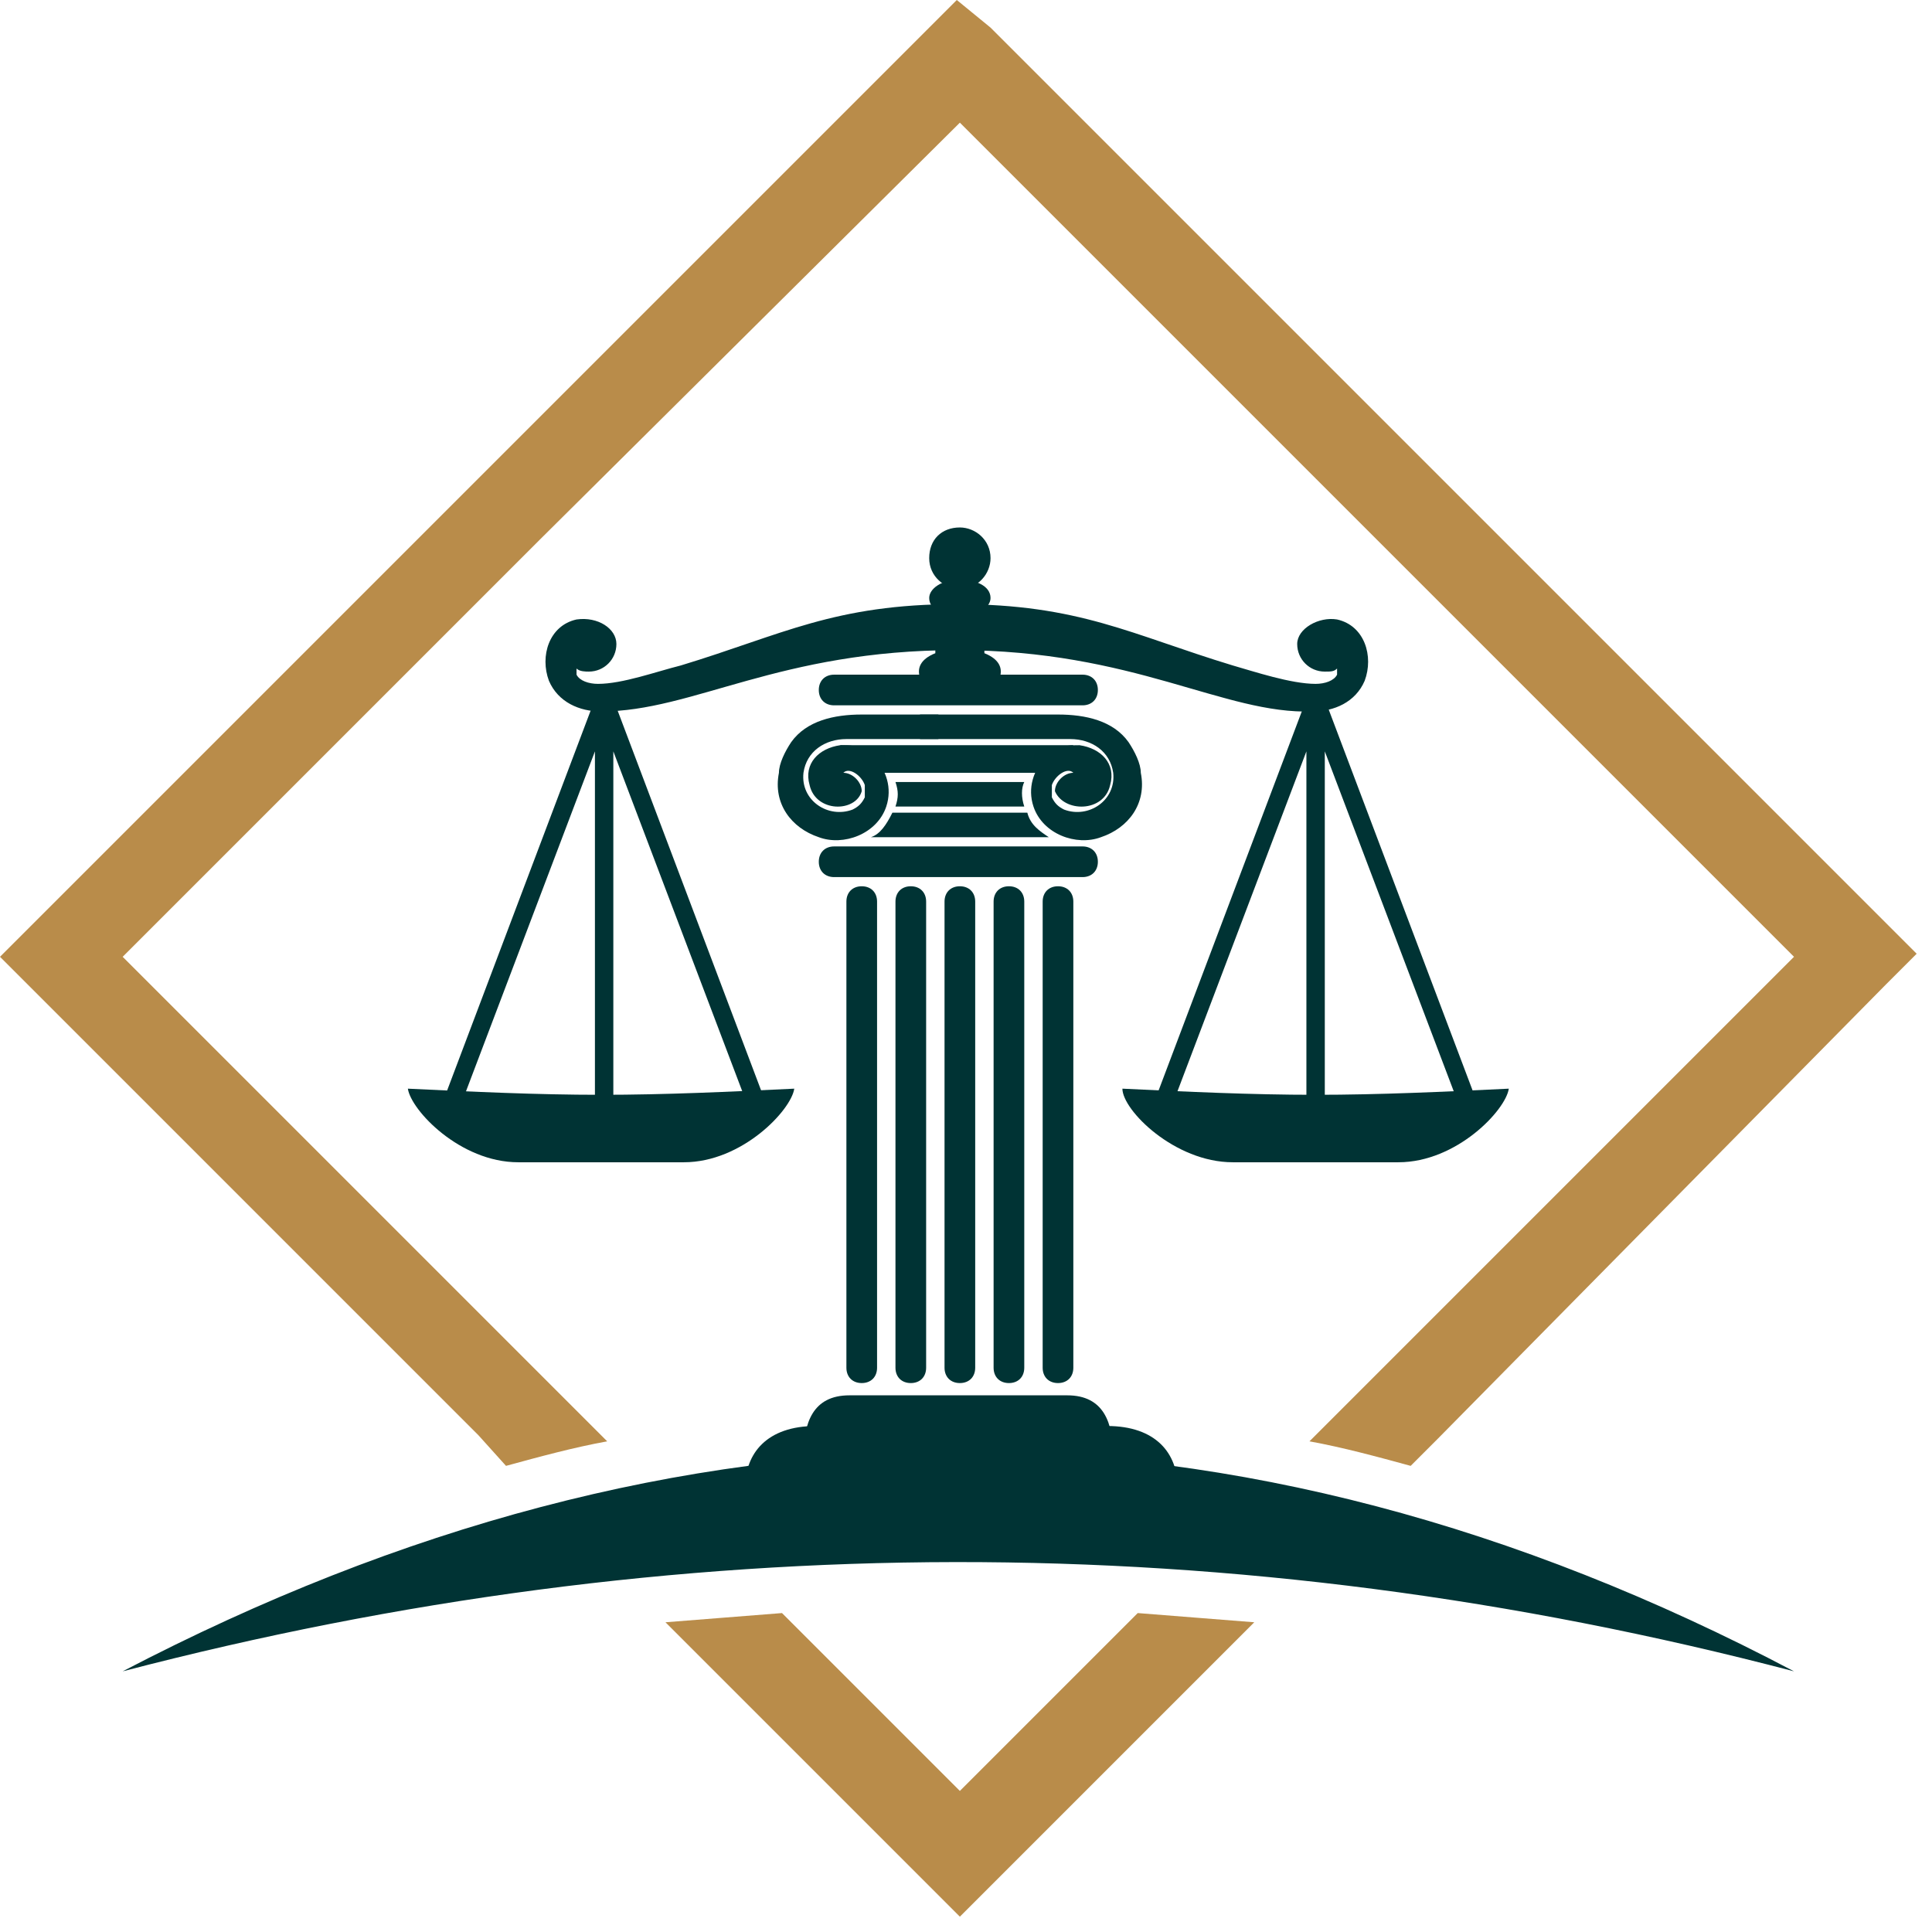 <?xml version="1.0" encoding="UTF-8"?> <svg xmlns="http://www.w3.org/2000/svg" width="63" height="63" viewBox="0 0 63 63" fill="none"> <path d="M32.3 0.9L46.9 15.5L61.5 30.1L62.5 31.1L61.5 32.1L46.9 46.9L46 47.8C44.9 47.5 43.8 47.2 42.7 47L44.9 44.8L58.5 31.2L44.9 17.6L31.3 4L17.6 17.6L4 31.2L17.6 44.8L19.8 47C18.7 47.2 17.6 47.5 16.5 47.8L15.6 46.8L1 32.2L0 31.2L1 30.2L15.6 15.6L30.2 1L31.2 0L32.3 0.9ZM40.9 52.9L32.3 61.5L31.3 62.5L30.3 61.5L21.7 52.9C23 52.8 24.2 52.7 25.5 52.6L31.3 58.4L37.1 52.6C38.4 52.7 39.6 52.8 40.9 52.9Z" fill="#B98C4A"></path> <path fill-rule="evenodd" clip-rule="evenodd" d="M4 54.5C22.2 45 40.3 44.9 58.5 54.5C40.2 49.7 22 49.8 4 54.5Z" fill="#003334"></path> <path d="M26.4 25.6C26.2 24.9 26.7 24.4 27.4 24.3C27.7 24.3 28 24.3 28.2 24.5C28.3 24.5 28.4 24.6 28.5 24.7C28.9 25.1 29.1 25.7 28.9 26.3C28.6 27.2 27.5 27.6 26.7 27.3C25.8 27 25.2 26.2 25.4 25.2C25.4 24.9 25.6 24.5 25.8 24.2C26.3 23.5 27.2 23.3 28.1 23.3H30.6V24.1H27.6C26.9 24.1 26.3 24.5 26.2 25.2C26.1 26.1 27 26.7 27.8 26.4C28 26.3 28.1 26.2 28.2 26C28.2 25.9 28.2 25.7 28.2 25.6C28.1 25.3 27.7 25 27.5 25.2C27.8 25.2 28.1 25.5 28.1 25.8C27.9 26.5 26.6 26.5 26.4 25.6Z" fill="#003334"></path> <path d="M27.4 24.3H35L34.2 25.2H27.9L27.4 24.3Z" fill="#003334"></path> <path d="M36.2 25.6C36.4 24.9 35.9 24.4 35.2 24.3C34.9 24.3 34.6 24.3 34.4 24.5C34.3 24.5 34.2 24.6 34.1 24.7C33.7 25.1 33.5 25.7 33.7 26.3C34 27.2 35.1 27.6 35.9 27.3C36.8 27 37.4 26.2 37.2 25.2C37.2 24.9 37 24.5 36.8 24.2C36.3 23.5 35.4 23.3 34.5 23.3H30V24.1H34.9C35.6 24.1 36.2 24.5 36.3 25.2C36.4 26.1 35.5 26.7 34.7 26.4C34.5 26.3 34.4 26.2 34.3 26C34.3 25.9 34.3 25.7 34.3 25.6C34.4 25.3 34.8 25 35 25.2C34.7 25.2 34.4 25.5 34.4 25.8C34.7 26.5 36 26.5 36.2 25.6Z" fill="#003334"></path> <path d="M27.6 29.4C27.6 29.1 27.8 28.9 28.1 28.9C28.4 28.9 28.6 29.1 28.6 29.4V44.6C28.6 44.9 28.4 45.1 28.1 45.1C27.8 45.1 27.6 44.9 27.6 44.6V29.4Z" fill="#003334"></path> <path d="M29.2 29.4C29.2 29.1 29.4 28.9 29.7 28.9C30 28.9 30.2 29.1 30.2 29.4V44.6C30.2 44.9 30 45.1 29.7 45.1C29.4 45.1 29.2 44.9 29.2 44.6V29.4Z" fill="#003334"></path> <path d="M30.8 29.4C30.8 29.1 31 28.9 31.3 28.9C31.6 28.9 31.8 29.1 31.8 29.4V44.6C31.8 44.9 31.6 45.1 31.3 45.1C31 45.1 30.8 44.9 30.8 44.6V29.4Z" fill="#003334"></path> <path d="M32.4 29.4C32.4 29.1 32.6 28.9 32.9 28.9C33.2 28.9 33.4 29.1 33.4 29.4V44.6C33.4 44.9 33.2 45.1 32.9 45.1C32.6 45.1 32.4 44.9 32.4 44.6V29.4Z" fill="#003334"></path> <path d="M34 29.4C34 29.1 34.2 28.9 34.5 28.9C34.8 28.9 35 29.1 35 29.4V44.6C35 44.9 34.8 45.1 34.5 45.1C34.2 45.1 34 44.9 34 44.6V29.4Z" fill="#003334"></path> <path d="M27.2 28.601C26.9 28.601 26.7 28.401 26.7 28.101C26.7 27.801 26.9 27.601 27.2 27.601H35.3C35.6 27.601 35.8 27.801 35.8 28.101C35.8 28.401 35.6 28.601 35.3 28.601H27.2Z" fill="#003334"></path> <path d="M33.4 26.3H29.2C29.3 26 29.3 25.8 29.2 25.5H33.4C33.3 25.7 33.3 26 33.4 26.3Z" fill="#003334"></path> <path d="M29.1 26.5H33.5C33.6 26.9 33.9 27.1 34.2 27.3H28.4C28.7 27.2 28.9 26.9 29.1 26.5Z" fill="#003334"></path> <path d="M27.2 23C26.9 23 26.7 22.8 26.7 22.5C26.7 22.2 26.9 22 27.2 22H35.3C35.6 22 35.8 22.2 35.8 22.5C35.8 22.8 35.6 23 35.3 23H27.2Z" fill="#003334"></path> <path fill-rule="evenodd" clip-rule="evenodd" d="M20.1 21C20.1 21.5 19.7 21.9 19.2 21.9C19.1 21.9 18.9 21.9 18.8 21.8C18.8 21.9 18.8 21.9 18.8 22C18.9 22.2 19.2 22.3 19.5 22.3C20.3 22.3 21.4 21.9 22.2 21.7C25.5 20.7 27.2 19.7 31.2 19.7C35.2 19.7 36.9 20.7 40.2 21.7C40.9 21.9 42.1 22.3 42.9 22.3C43.2 22.3 43.5 22.2 43.6 22C43.6 21.9 43.6 21.9 43.6 21.8C43.5 21.9 43.4 21.9 43.2 21.9C42.7 21.9 42.3 21.5 42.3 21C42.3 20.5 43 20.1 43.6 20.2C44.5 20.4 44.8 21.4 44.5 22.2C44.2 22.9 43.5 23.2 42.8 23.2C39.9 23.3 37 21.2 31.2 21.2C25.4 21.2 22.6 23.2 19.6 23.2C18.9 23.2 18.2 22.9 17.9 22.2C17.6 21.4 17.9 20.4 18.8 20.2C19.5 20.1 20.1 20.5 20.1 21Z" fill="#003334"></path> <path fill-rule="evenodd" clip-rule="evenodd" d="M30.5 19.7C30.8 19.7 31 19.7 31.3 19.7C31.6 19.7 31.8 19.7 32.1 19.7C32.1 20.2 32.1 20.7 32.1 21.3C32.6 21.5 32.7 21.8 32.6 22.1C32.6 22.2 32.6 22.4 32.5 22.5H30.1C30.1 22.4 30.1 22.2 30 22.1C29.9 21.8 30 21.5 30.5 21.3C30.5 20.7 30.5 20.2 30.5 19.7Z" fill="#003334"></path> <path fill-rule="evenodd" clip-rule="evenodd" d="M31.3 17.2C31.8 17.2 32.3 17.6 32.3 18.2C32.3 18.7 31.9 19.2 31.3 19.2C30.8 19.2 30.3 18.8 30.3 18.2C30.3 17.6 30.7 17.2 31.3 17.2Z" fill="#003334"></path> <path fill-rule="evenodd" clip-rule="evenodd" d="M31.3 18.9C31.8 18.9 32.3 19.1 32.3 19.5C32.3 19.8 31.9 20.1 31.3 20.1C30.8 20.1 30.3 19.9 30.3 19.5C30.3 19.2 30.7 18.9 31.3 18.9Z" fill="#003334"></path> <path fill-rule="evenodd" clip-rule="evenodd" d="M13.3 35.5C15.4 35.6 17.5 35.7 19.6 35.7C21.7 35.7 23.8 35.6 25.9 35.5C25.8 36.2 24.2 37.9 22.3 37.9H19.6H16.9C15 37.9 13.4 36.2 13.3 35.5Z" fill="#003334"></path> <path d="M20 22.601V22.801L25.1 36.301L24.8 36.701H19.7H14.6L14.3 36.301L19.4 22.801V22.601H19.5H20ZM20 24.501V36.101H24.4L20 24.501ZM19.4 36.101V24.501L15 36.101H19.4Z" fill="#003334"></path> <path fill-rule="evenodd" clip-rule="evenodd" d="M36.6 35.5C38.7 35.6 40.8 35.7 42.9 35.7C45 35.7 47.1 35.6 49.2 35.5C49.1 36.2 47.5 37.9 45.6 37.9H42.9H40.2C38.3 37.9 36.6 36.2 36.6 35.5Z" fill="#003334"></path> <path d="M43.2 22.601V22.801L48.3 36.301L48 36.701H42.9H37.8L37.5 36.301L42.6 22.801V22.601H42.7H43.2ZM43.2 24.501V36.101H47.6L43.2 24.501ZM42.6 36.101V24.501L38.2 36.101H42.6Z" fill="#003334"></path> <path fill-rule="evenodd" clip-rule="evenodd" d="M34.1 45.5C34.4 45.5 34.5 45.5 34.8 45.5C36 45.5 36.3 46.4 36.3 47.5C32.7 47.5 29.9 47.5 26.2 47.5C26.2 46.4 26.5 45.5 27.7 45.5C28 45.5 28.1 45.5 28.4 45.5H34.1Z" fill="#003334"></path> <path fill-rule="evenodd" clip-rule="evenodd" d="M35.2 46.5C35.6 46.5 35.7 46.5 36.1 46.5C37.7 46.5 38.4 47.4 38.4 48.5C33.5 48.5 29.2 48.5 24.3 48.5C24.3 47.4 25 46.5 26.6 46.5C27 46.5 27.1 46.5 27.5 46.5H35.2Z" fill="#003334"></path> </svg> 